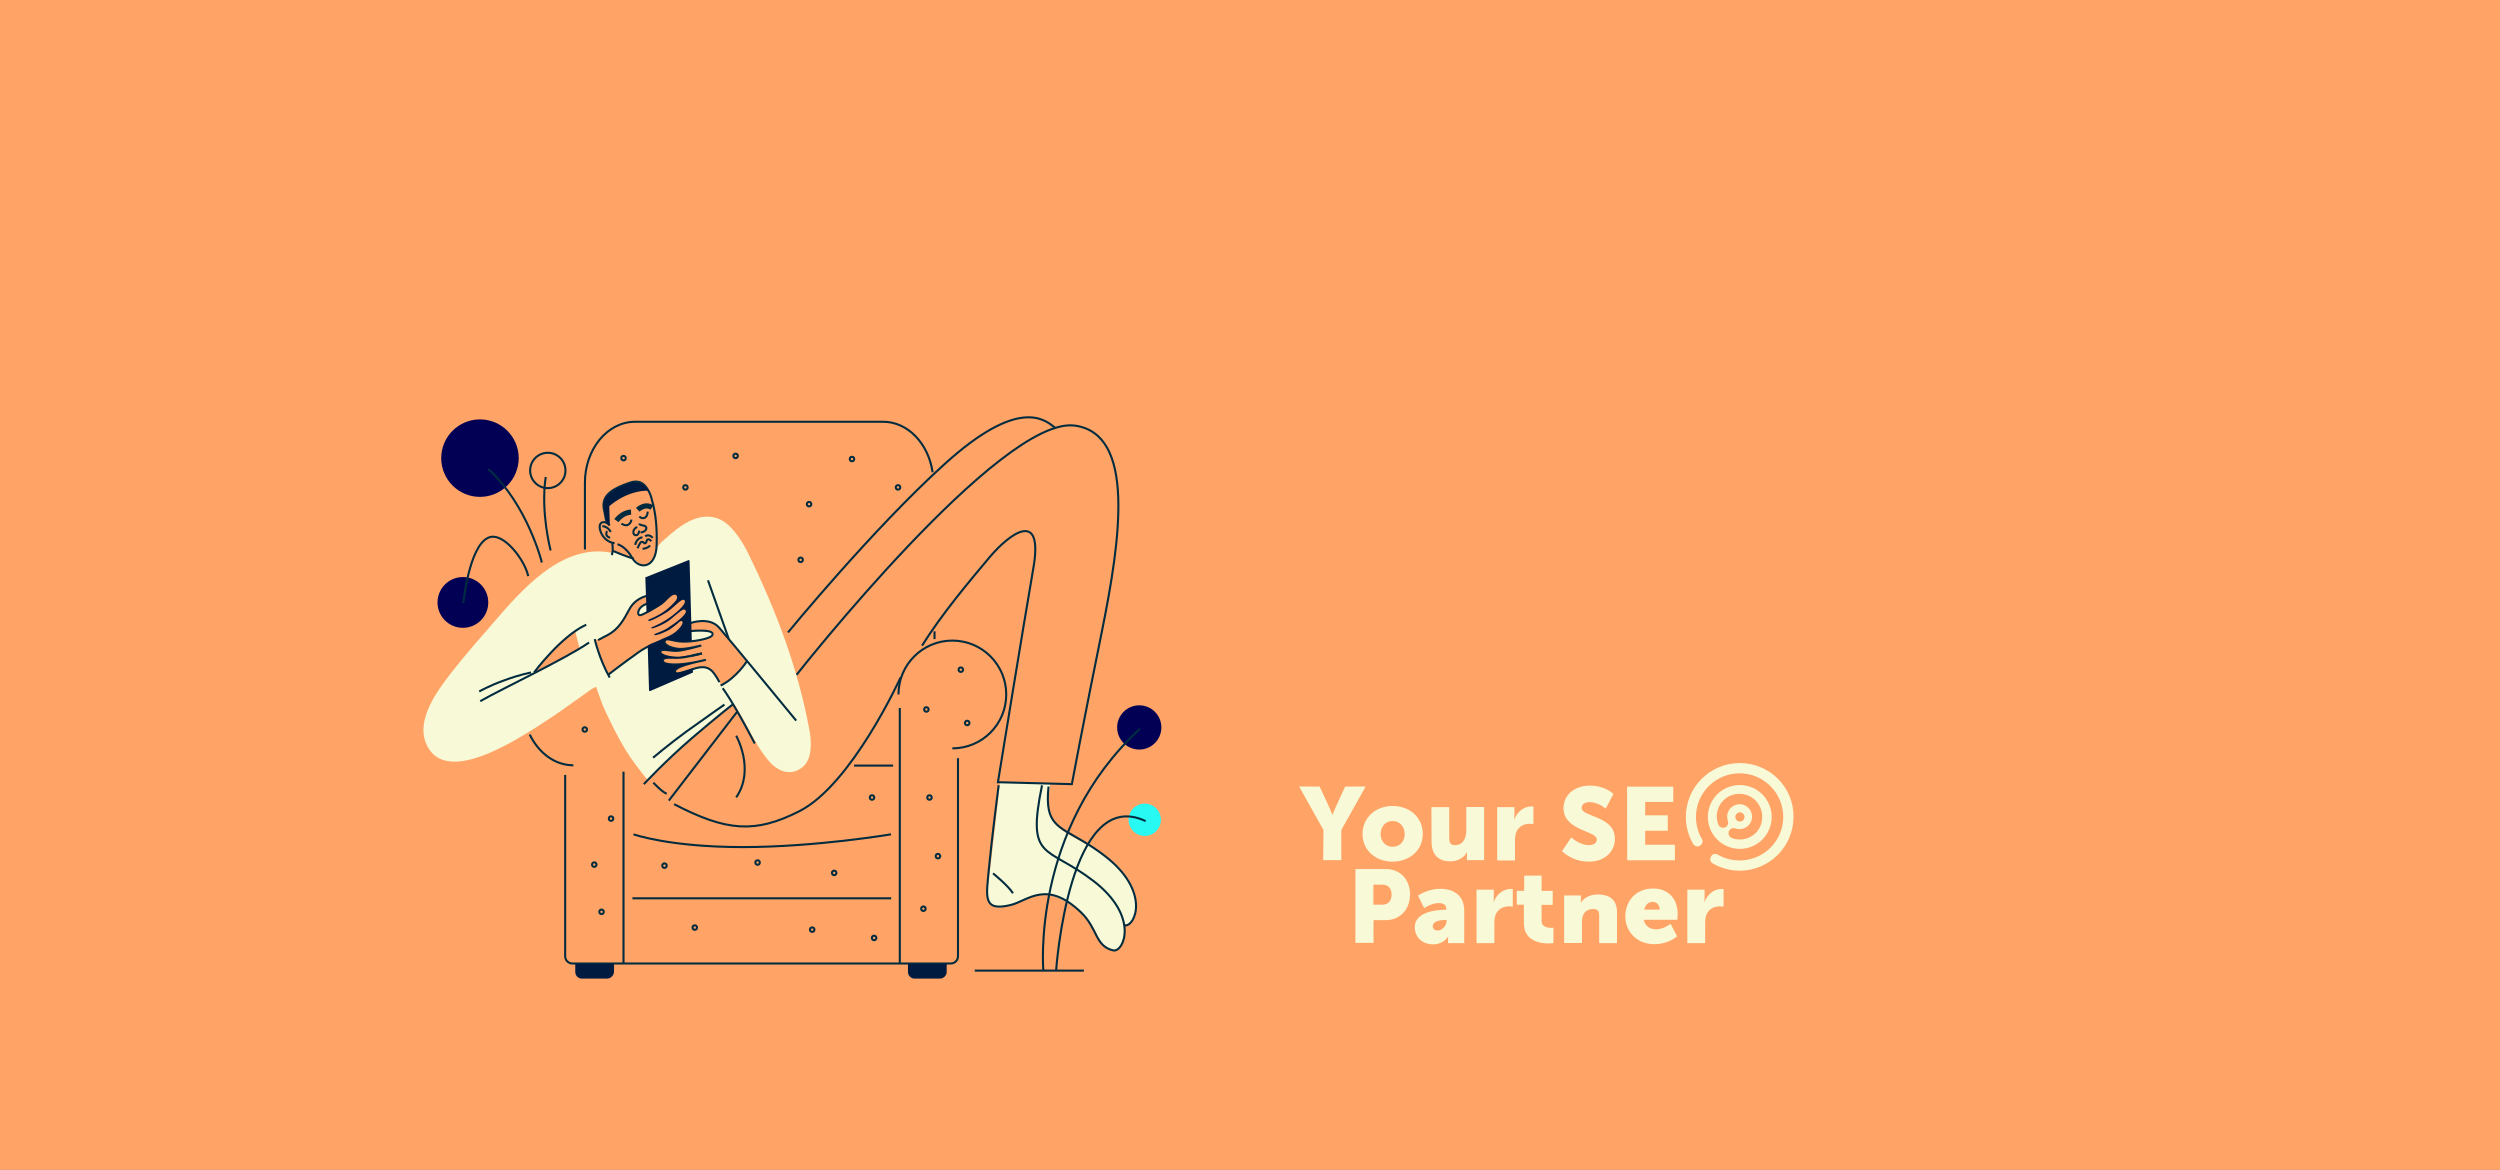 <?xml version="1.0" encoding="utf-8"?>
<!-- Generator: Adobe Illustrator 22.0.1, SVG Export Plug-In . SVG Version: 6.00 Build 0)  -->
<svg version="1.1" id="Layer_1" xmlns="http://www.w3.org/2000/svg" xmlns:xlink="http://www.w3.org/1999/xlink" x="0px" y="0px"
	 viewBox="0 0 1684 788" style="enable-background:new 0 0 1684 788;" xml:space="preserve">
<rect x="0" y="0" width="1684" height="788" fill="#808080" stroke="none"/>
<style type="text/css">
	.st0{fill:#FFA466;}
	.st1{fill:#F8F9D7;}
	.st2{fill:none;stroke:#012C3F;stroke-width:1.403;stroke-miterlimit:10;}
	.st3{fill:none;stroke:#012C3F;stroke-width:1.403;stroke-linecap:round;stroke-linejoin:round;stroke-miterlimit:10;}
	.st4{fill:none;stroke:#012C3F;stroke-width:3.506;stroke-miterlimit:10;}
	.st5{fill:#001B40;}
	.st6{fill:#010055;}
	.st7{fill:#28F9F3;}
	.st8{fill:none;}
</style>
<g>
	<polyline class="st0" points="1684,0 0,0 0,788 1684,788 1684,0 	"/>
</g>
<g>
	<path class="st1" d="M673.6,526.8c0,0-6.3,56.9-7.6,66.3c-1.3,9.3-2.7,21.6,11.7,17.4c14.3-4,21.6-13,38.6-4
		c17.1,9,21.1,19.2,23.7,26c2.7,6.8,13.4,11.7,16.1,1.8c2.7-9.9,1.5-25.9-19.6-40.9c-21.2-15-37.3-17.3-38.2-38
		c-0.9-20.7,4.5-27.3,4.5-27.3L673.6,526.8z"/>
	<path class="st1" d="M764.5,617.2c-2.7,9.9-13.5,5-16.1-1.8c-2.7-6.8-6.3-14.3-23.2-23.2c-17.1-9-24.2,0-38.6,4
		c-14.4,4-13-8.1-11.7-17.6c0.9-6.3,4-33.9,6-51.4l26.7,0.2c-0.4,3.6-1.5,8.1-1.3,13.6c0.9,20.7,16.9,20.4,38.1,35.3
		C765.5,591.7,767.2,607.6,764.5,617.2z"/>
	<path class="st1" d="M465.5,425.2c0,0,13.9-1.8,14.7,1.8c0.7,3.6-15.3,5.1-15.3,5.1L465.5,425.2z"/>
	<path class="st1" d="M435.6,406.6c0,0-7.4,3.3-5.3,7.3c1,1.8,7.3-3,7.3-3L435.6,406.6z"/>
	<path class="st1" d="M545.4,492.7c-7.6-41.8-22.5-81.4-41.5-120.1c-4-8.1-11.3-20.1-20.5-23.4c-13.3-4.7-25.9,5.3-35,13.5
		c-2.2,2-4.5,3.6-5.7,6.3c-1.2,2.5-0.4,4.8-2.2,7.4c-1.5,2.2-3.6,4-6.5,4.2c-3.8,0.3-7.4-4.5-7.4-4.5s-3.5-0.9-7.6-2.6
		c-1.8-0.8-6.3-2.6-6.3-2.6l-0.3,1.5c0,0-3-0.5-4.5-0.7c-31.5-3.3-56.7,26-75.5,47.7c-9.9,11.4-19.7,22.5-29,34.5
		c-9,11.7-22.9,30.5-16.6,46.4c11.8,30,59.4-1,75.5-11.1c7.8-5,15.4-10.1,22.9-15.6c3.8-2.7,7.5-5.2,11.1-7.9c3-2.2,5.2-3.1,5.2-3.1
		s3.5,10.1,4.5,12.5c1.5,3.6,3.3,7.3,5.1,10.9c3.9,8.1,7.9,15.7,12.9,23.2c3.1,4.8,12.2,16.4,12.3,16.2c2.1-1.7,7.5-7,9.3-8.8
		c4.7-4.7,9.8-10.1,14.3-14.1c11.6-10.1,22.5-18.6,34.3-28.7c8.7,12.9,14.1,28,24.3,39.5c3.5,4,12.3,10.8,21.6,3.8
		C547.7,511.6,546.4,498.6,545.4,492.7z M370,448.2c-3.3,1.8-8.7,4.7-11.1,6c7.9-10.5,17.1-22.4,28.5-29.2
		c0.8,3.1,3.1,12.1,3.1,12.1s-2.2,0.9-5.8,3.1C379.1,443.6,375.8,444.9,370,448.2z M498.3,366.5c0,0.8,0,0.8-0.2-0.3
		C498.3,366.3,498.3,366.3,498.3,366.5z M503.3,445.5c-2.7,2.5-4.5,6-7,8.6c-3.1,3.1-7.3,5.3-10.6,7.4c-1.5-2.8-3.3-6.9-5.6-9
		c-5.8-5.5-12.9-1.8-18.9,0.9c-3.3,1.5-6.1,4-9.3,4.5c-2.1,0.3-10.8,0.3-11.8-0.9c-2-2.1,1.2-6.9-3.1-10c2.7-2.2,6.6-4.5,4.8-8.7
		c-2-4.8-6.5-2.5-9.6-0.5c-3.8,2.5-7.4,5.2-11.1,7.9c-2.1,1.5-11.1,8.6-11.1,8.6s-2.3-4-4.3-8.7c-2.7-6.5-5.1-14.3-5-14.3
		c10.6-3.6,15.4-7.6,22.2-19.9c2.3-4,4.3-7.3,8.8-9.1c3.6-1.5,10.8-4,3.6-7.1c3.3-0.4,11.3,2.5,13.8-1.7c2.3-4.2-3.8-4.7-6-5.7
		c6.3-0.8,11.1-5.5,16.9-7.5c0.2,5.6,0.8,11.3,1.3,16.9c0.4,4.7,3.1,10.5,3.1,14.6c0,2.1-1,3.5-1.5,4.7c-0.3,0.8-3.1,0.8-2.5,2.7
		c0.9,2.6,6.1,0.2,7.8-0.2c8.6-1.5,13.8,1.2,19.5,7.3c2.5,2.7,4.7,5.7,6.8,8.7C495.9,436.8,501.8,443.1,503.3,445.5z"/>
	<g>
		<line class="st2" x1="629.5" y1="425.3" x2="629.5" y2="430.5"/>
		<path class="st2" d="M396.8,432.8c-15.6,10.8-57,30.3-73.3,39.5"/>
		<path class="st3" d="M450.8,400.9c-1.5,1.5-2.8,4.3-6.6,6.6c-2.6,1.7-5.1,3.1-7.1,4.3c-3,1.5-5.1,2.6-6,2.6
			c-2.1,0-1.5-4.2,1.8-6.3c0.9-0.7,2.3-1.2,3.8-1.7c3.3-1.2,7.3-2.2,7-4.2c-0.2-1.5-3.3-2-7.4-1c-4.3,1-9.5,3.8-12.3,9.1
			c-4,7.5-7.4,13.6-14.9,17.6c-1,0.5-3.1,1.5-5.7,3"/>
		<path class="st2" d="M409.7,454.5c8.1-6.3,17.1-12.8,20.5-15.2c3.1-2.2,6.5-3.9,9.3-5.3"/>
		<path class="st2" d="M359.8,452.9c0,0,18.2-24.5,35.1-32.1"/>
		<path class="st2" d="M536.6,454.5c0,0,137.5-174.8,187.5-167.8c40.8,5.7,30.8,75.9,18.2,138.3C729.6,487.4,722,528.2,722,528.2
			l-49.8-1.3c0,0,17.1-105.1,23.9-144.4s-15.2-24-29.4-7.3c-14.1,16.8-32.5,38.7-45.6,59.7"/>
		<path class="st2" d="M472.8,440.1c-0.8,0.3-3.5,0.9-6.6,1.5l0,0C469.1,440.9,472,440.3,472.8,440.1z"/>
		<path class="st2" d="M484.6,459.5c-1.7-3.3-3.8-6.3-5-7.5c-4.7-4.5-10.4-2.1-14.7-0.7c-5.5,1.7-9.3,3.3-10.1,1.5
			c-1.5-3.6,11.8-6.3,19.5-8.1c3.3-0.8-5.7,1.7-14.3,2.6c-7,0.7-13.6,0.2-13.5-2.3c0.2-3.1,6.3-1.5,11.7-2c4-0.4,14.6-2.8,14.6-2.8
			s-9.8,2.5-14.4,2.8c-6.5,0.4-13.9-1.5-13.6-3.9c0.4-2.8,6.6-0.3,11.7-0.7c5.3-0.5,15.9-3.6,15.9-3.6s-10.4,2.7-15.1,2.3
			c-4.5-0.4-10.5-2.5-9.5-5.3c1-2.7,5.1,0.2,12.1,0.4c5.5,0.3,18.9-1.7,20-4.5c1.8-4.3-14.8-2.6-14.8-2.6"/>
		<path class="st2" d="M465.1,419.7c0,0,12.8-4.7,19.5,3.3c5.1,5.7,51.7,62.4,51.7,62.4"/>
		<line class="st2" x1="476.9" y1="390.9" x2="490.8" y2="430.1"/>
		<path class="st2" d="M503.1,445.4c0,0-6.9,11.1-17.7,16.4"/>
		<path class="st2" d="M400.6,430.5c0,0,3.1,13.6,10.1,25.9"/>
		<path class="st2" d="M408.9,352.6c0,0,0,0-0.2-0.5l0,0c-0.3-0.9-0.8-3.3-2-9.6c-1.7-9.8,8.1-14.1,17.4-17.3
			c5.5-2,9.3-0.2,11.8,3.9c1.5,2.1,2.6,4.8,3.3,7.9c2.5,8.8,3.5,18.4,3.1,30.4c-0.5,15.7-11.8,16.4-16.4,8.5c-4.5-8.1-10-9.3-10-9.3
			"/>
		<path class="st2" d="M410.7,354c0,0-3.1-3.8-5.8-1.7c-2.7,2.1,0.4,12.5,9.1,13.6"/>
		<path class="st2" d="M412.4,365.8c0,0,0.9,5-0.3,8.1"/>
		<path class="st2" d="M418.6,352.7c0,0,2.6,1.8,4.5,0.8c2.1-1.2,2.2-3.5,2.2-3.5"/>
		<path class="st2" d="M430.7,347.9c0,0,1.5,1.8,3.5,0.9c2.1-0.9,2.1-4.2,2.1-4.2"/>
		<path class="st2" d="M430.5,352.7c0,0,0.4,1,2.8,1.3c2.5,0.3,2.6,2.3,1.2,3.5c-1,0.8-2.1,1.2-3,1"/>
		<path class="st2" d="M429.3,355c0,0-1.5,0.5-2.2,1.7c-0.7,1.2-0.7,3,0.4,3.6c0.9,0.5,1.8,0.2,2.2-0.4c0.8-0.9,0.9-2.5,0.9-2.5"/>
		<path class="st2" d="M429.5,369.3c0,0,1.5-4.2,2.7-4.3c1.5-0.3,1.5,1.5,2.5,0.9c1-0.5,0.7-2.5,1.8-2.6c1.2-0.2,2.2,1.3,2.2,1.3"/>
		<path class="st2" d="M432.8,369.6c0,0,2.7,0.2,5.1-2.1"/>
		<path class="st2" d="M432.8,362c0,0-3.6-0.2-5,5"/>
		<path class="st2" d="M434.6,361.3c0,0,2.3-2.1,5.1,1"/>
		<path class="st4" d="M415.2,350.7c0,0,3.9-5.6,9.9-5.7"/>
		<path class="st4" d="M429.6,343.4c0,0,4.8-4.7,9.5-1.5"/>
		<path class="st5" d="M437.1,330.5c-15.4-0.2-26.7,10.5-26.7,10.5l0.4,12.8l-2.1-1.5l0,0c-0.3-0.9-0.8-3.3-2-9.6
			c-1.7-9.8,9-14.3,17.4-17.3C429.6,323.4,434.1,326,437.1,330.5z"/>
		<path class="st2" d="M405.7,354.5c0,0,3.3-0.4,5.7,3.8"/>
		<path class="st2" d="M408.9,357.7c0,0-2,3.6,2.1,4.5"/>
		<path class="st2" d="M493.7,474.4c0,0-9.5,7.3-27.4,22.6c-17.8,15.3-32.6,31.2-32.6,31.2"/>
		<line class="st2" x1="496.5" y1="479.5" x2="450.5" y2="539.3"/>
		<path class="st2" d="M701.9,529c-10.5,51.2,2.8,40.1,34.5,64.3c31.6,24.2,20.4,48.4,13.5,46.9c-12.3-2.8-10.5-14.9-21.7-25.6
			c-23.4-22.4-35.7-7.8-47.4-5c-19.1,4.7-16.4-5.7-14.7-24.2c1.7-18.4,6.6-56.5,6.6-56.5"/>
		<path class="st2" d="M757.5,623.3c6.9,1.5,18.2-22.7-13.5-46.9c-21.4-16.4-34.5-16.6-37.5-30.9c-0.8-3.9-0.9-9-0.2-15.7"/>
		<line class="st2" x1="420" y1="648.9" x2="420" y2="519.8"/>
		<path class="st2" d="M380.7,522v122.2c0,2.6,2.2,4.8,4.8,4.8c32.7,0,222.3,0,255,0c2.6,0,4.8-2.2,4.8-4.8V510.7"/>
		<line class="st2" x1="606.1" y1="648.9" x2="606.1" y2="476.9"/>
		<path class="st2" d="M386.2,515.5c-12.3,0-23.2-8.1-29.4-20.7"/>
		<path class="st2" d="M394,370.1v-44.9c0-22.6,15.1-41.1,33.8-41.1h167.1c16.6,0,30.5,14.7,33.3,34"/>
		<path class="st2" d="M426.7,562c0,0,24.2,8.6,73.5,8.6s100-8.6,100-8.6"/>
		<line class="st2" x1="601.6" y1="515.7" x2="575.3" y2="515.7"/>
		<line class="st2" x1="426" y1="605.1" x2="600.3" y2="605.1"/>
		<g>
			<path class="st5" d="M408.9,659.2H392c-2.6,0-4.5-2.1-4.5-4.5v-5.5h26.1v5.5C413.4,657.2,411.3,659.2,408.9,659.2z"/>
		</g>
		<g>
			<path class="st5" d="M633,659.2h-16.9c-2.6,0-4.5-2.1-4.5-4.5v-5.5h26.1v5.5C637.6,657.2,635.6,659.2,633,659.2z"/>
		</g>
		<path class="st5" d="M466.8,453l-0.2-2.8l-0.5,0.2l-0.5,0.2c-0.3,0.2-0.4,0.2-0.7,0.3h-0.3c-0.8,0.3-1.5,0.4-2.1,0.7
			c-3.3,1-6.3,2.1-7.3,1.5c-0.2-0.2-0.3-0.2-0.3-0.4c-0.2-0.4-0.2-0.8,0.2-1.2c2-3,11.3-4.7,11.3-4.7v-0.5c0,0-8.7,1.3-11.1,1.3
			c-3.9,0-7.3-0.5-8.3-1.5c-0.3-0.3-0.8-0.9-0.8-1.2c0.2-1.5,2.1-1.8,6-1.7c1.7,0.2,3.9,0.2,5.8,0c0.9-0.2,3-0.3,6.1-0.9l-0.2-0.7
			c-2.6,0.5-4.5,0.8-5.8,0.9c-5.2,0.4-11.3-0.8-12.9-2.5c-0.3-0.3-0.4-0.8-0.4-0.9c0-0.3,0.2-0.8,0.3-0.9c0.8-0.7,3-0.4,5.1-0.2
			c2,0.3,4,0.5,6.1,0.4c2.1-0.2,5-0.7,8.8-1.5l0.9-0.3v-0.5l-0.9,0.3c-3.6,0.7-6.9,0.9-8.6,0.7c-3.5-0.4-7.5-1.7-8.6-3.5
			c-0.3-0.4-0.4-1.2-0.2-1.5c0.5-1.3,2.1-1.3,5.1-0.7c1.8,0.4,4,0.8,6.9,0.9c1.3,0,6.3-0.4,6.3-0.4l-1.5-54.2l0,0l-0.5-0.5
			l-29.3,11.7l0.8,23.7c0,0,5.3-2.1,9.5-5.1c5.3-3.6,7.1-7,9.6-6.9c1.3,0,1.5,1.2,1.5,1.8c0,0.9-0.5,2-2.3,3.8
			c-0.2,0.2-2.8,3-5.8,5.2c-2.7,2.1-8.6,5.1-10.5,5.7c0,0-1,0.4-0.9,0.8c0.2,0.4,0.9,0.4,1.5,0.2c1.7-0.5,5.8-2.5,10.4-5.3
			c2.6-1.5,5-3.9,7-5.6c2.2-2,4.7-4.2,5.7-2.7c1.2,1.7-3.3,6.5-9.3,10.9c-4.5,3.3-9.3,5.6-11.4,6.5c-1.5,0.5-2.1,0.9-1.7,1.3
			c0.5,0.5,6.1-1.5,10.8-4.5c3.3-2.1,9-7.9,10.9-8.1c0.8-0.2,1.3,0.5,1.5,1c0.5,2-5.2,6.9-12.2,11.4c-2.3,1.5-5,2.5-6.9,3.3
			c-2.1,0.8-2,0.8-2.1,1l-0.2,0.3l0.3,0.2c0.7,0.5,6.5-1.5,10.4-3.9c1.8-1.2,3.5-2.6,4.8-3.6c1-0.9,2-2,2.7-2c0.9,0,1,0.8,1,1.2
			c-0.3,1.8-3,5.1-6.1,7.1c-2.8,2-6.9,3.3-9.9,4.8c-1.7,0.8-4.3,1.7-6.6,3l-0.3,0.2c-0.2,0-0.3,0.2-0.3,0.2l-0.3,0.2l0.9,30.1l0,0
			l0.5,0.5l0,0L466.8,453z"/>
		<circle class="st2" cx="495.5" cy="307.1" r="1.5"/>
		<circle class="st2" cx="545" cy="339.6" r="1.5"/>
		<circle class="st2" cx="573.9" cy="309.2" r="1.5"/>
		<circle class="st2" cx="461.7" cy="328.3" r="1.5"/>
		<circle class="st2" cx="420" cy="308.6" r="1.5"/>
		<circle class="st2" cx="539.3" cy="377.1" r="1.5"/>
		<path class="st2" d="M393.9,489.9c0.8,0,1.5,0.6,1.5,1.5c0,0.8-0.6,1.5-1.5,1.5c-0.9,0-1.5-0.6-1.5-1.5S393.1,489.9,393.9,489.9z"
			/>
		<circle class="st2" cx="411.6" cy="551.4" r="1.5"/>
		<circle class="st2" cx="400.3" cy="582.4" r="1.5"/>
		<circle class="st2" cx="405.2" cy="614.2" r="1.5"/>
		<circle class="st2" cx="447.6" cy="583.1" r="1.5"/>
		<circle class="st2" cx="510.3" cy="581" r="1.5"/>
		<circle class="st2" cx="547.1" cy="626.2" r="1.5"/>
		<circle class="st2" cx="468" cy="624.8" r="1.5"/>
		<circle class="st2" cx="561.9" cy="588" r="1.5"/>
		<circle class="st2" cx="647.2" cy="451.1" r="1.5"/>
		<circle class="st2" cx="624" cy="477.9" r="1.5"/>
		<circle class="st2" cx="631.8" cy="576.7" r="1.5"/>
		<circle class="st2" cx="626.1" cy="537.2" r="1.5"/>
		<circle class="st2" cx="588.8" cy="631.8" r="1.5"/>
		<circle class="st2" cx="622" cy="612.1" r="1.5"/>
		<circle class="st2" cx="587.4" cy="537.2" r="1.5"/>
		<circle class="st2" cx="604.9" cy="328.3" r="1.5"/>
		<circle class="st2" cx="651.5" cy="487" r="1.5"/>
		<path class="st2" d="M488,474.6c0,0-13.6,9.5-25.7,18.2c-11.9,8.7-22.4,17.6-22.4,17.6"/>
		<path class="st2" d="M668.9,588.3c0,0,10.5,8.5,13.4,13.4"/>
		<path class="st2" d="M605.2,467.8c0-20,16.2-36.3,36.3-36.3c20,0,36.3,16.2,36.3,36.3c0,20-16.2,36.3-36.3,36.3"/>
		<path class="st2" d="M322.8,465.8c0,0,6.6-3.9,17.1-7.6c10.5-3.9,17.8-5.2,17.8-5.2"/>
		<path class="st2" d="M508.4,500.8c-14.8-28.5-21.6-37.2-21.6-37.2"/>
		<path class="st2" d="M412.9,371.1c0,0,10.4,4.5,14.1,5.2"/>
	</g>
	<ellipse class="st6" cx="767.4" cy="490" rx="14.9" ry="14.9"/>
	<ellipse class="st7" cx="771.1" cy="552.2" rx="10.9" ry="10.9"/>
	<line class="st2" x1="656.6" y1="653.8" x2="730.1" y2="653.8"/>
	<path class="st2" d="M711.4,653.8c0,0,8.5-125.2,60.3-100.7"/>
	<path class="st2" d="M702.8,653.8c0,0-8.5-95.2,65-162.8"/>
	<circle class="st6" cx="311.8" cy="405.8" r="17.1"/>
	<ellipse class="st6" cx="323.3" cy="308.6" rx="26.1" ry="26.1"/>
	<path class="st2" d="M365,378.9c0,0-9.5-38.6-36.1-63"/>
	<path class="st2" d="M312.1,406.3c0,0,3.8-38.3,16.8-44.1c10-4.5,24.7,15.1,26.9,25.9"/>
	<path class="st2" d="M370.9,370.8c0,0-6.9-26.1-3.3-49.5"/>
	<circle class="st2" cx="369" cy="316.9" r="11.9"/>
	<path class="st2" d="M440.1,527.2c0,0,5.6,6.1,9,7.5"/>
	<path class="st2" d="M606.6,456.4c0,0-32.8,72.1-68.1,90c-29.9,15.2-49.2,13.6-84.4-4.7"/>
	<path class="st2" d="M530.8,426c0,0,57-69.6,105.8-113.7c48.8-44.1,66.5-30.4,73.9-24.3"/>
	<path class="st2" d="M495.9,495.6c0,0,12.9,22.9,0,41.5"/>
</g>
<g>
	<g>
		<path class="st1" d="M1171.9,514c-20.1,0-36.3,16.3-36.3,36.3c0,6.4,1.7,12.6,4.9,18.1c1,1.7,3.1,2.3,4.6,1.2
			c1.7-1,2.3-3.1,1.2-4.6c-2.5-4.4-3.9-9.5-3.9-14.7c0-16.2,13.2-29.4,29.4-29.4s29.4,13.2,29.4,29.4s-13.2,29.3-29.4,29.3
			c-5.2,0-10.2-1.3-14.7-3.9c-1.7-1-3.8-0.4-4.6,1.3c-1,1.7-0.4,3.8,1.2,4.6c5.5,3.2,11.8,4.9,18.1,4.9c20.1,0,36.3-16.3,36.3-36.3
			C1208.3,530.2,1192,514,1171.9,514z M1171.9,528.8c-11.9,0-21.5,9.6-21.5,21.5c0,11.8,9.6,21.5,21.5,21.5s21.5-9.6,21.5-21.5
			S1183.8,528.8,1171.9,528.8z M1171.9,565.5c-1.8,0-3.7-0.3-5.3-1c-1.8-0.6-2.7-2.6-2.1-4.4c0.6-1.8,2.6-2.7,4.4-2.1
			c1,0.4,1.8,0.5,2.9,0.5c4.6,0,8.4-3.8,8.4-8.4c0-4.6-3.8-8.4-8.4-8.4s-8.4,3.8-8.4,8.4c0,1.1,0.2,1.9,0.5,2.9
			c0.6,1.8-0.3,3.8-2.1,4.4c-1.8,0.6-3.8-0.3-4.4-2.1c-0.6-1.7-1-3.6-1-5.3c0-8.4,6.8-15.3,15.3-15.3c8.4,0,15.3,6.8,15.3,15.3
			C1187.3,558.7,1180.3,565.5,1171.9,565.5z M1168.9,550.3c0-1.7,1.4-3.1,3.1-3.1s3.1,1.4,3.1,3.1c0,1.7-1.4,3.1-3.1,3.1
			S1168.9,552,1168.9,550.3z"/>
	</g>
</g>
<g>
	<polygon class="st8" points="1195.9,417.9 1205.1,417.9 1205.1,417.9 	"/>
</g>
<g>
	<path class="st1" d="M891.5,559.1l-16.4-29.3h13.8l5.6,12c1.6,3.4,3,7.1,3,7.1h0.1c0,0,1.4-3.8,3-7.1l5.5-12h13.8l-16.4,29.3v20.3
		h-12.2L891.5,559.1L891.5,559.1z"/>
	<path class="st1" d="M938.1,542.9c11.3,0,20.3,7.6,20.3,18.8c0,11.1-9,18.7-20.3,18.7s-20.3-7.4-20.3-18.7
		C917.9,550.5,926.8,542.9,938.1,542.9z M938.1,570.4c4.4,0,8.1-3.2,8.1-8.6c0-5.4-3.8-8.8-8.1-8.8c-4.4,0-8.1,3.4-8.1,8.8
		C930,567.1,933.7,570.4,938.1,570.4z"/>
	<path class="st1" d="M964.2,543.7h12v21c0,3.4,1.3,4.6,3.9,4.6c5.2,0,7.6-4.5,7.6-9.8v-15.9h12v35.8h-11.6v-3.1
		c0-1.2,0.1-2.3,0.1-2.3h-0.1c-1.9,3.9-6.4,6.2-11.1,6.2c-7.1,0-12.7-3.4-12.7-13.4L964.2,543.7L964.2,543.7z"/>
	<path class="st1" d="M1008.5,543.7h11.6v6.1c0,1.2-0.1,2.3-0.1,2.3h0.1c1.5-4.9,6.1-8.9,11.4-8.9c0.6,0,1.4,0.1,1.4,0.1v11.8
		c0,0-1-0.2-2.5-0.2c-2.8,0-7.5,1-9.3,6.3c-0.4,1.3-0.6,2.9-0.6,4.9v13.5h-12V543.7z"/>
	<path class="st1" d="M1058.4,564.1c0,0,5.6,5.2,11.9,5.2c2.5,0,5.3-1,5.3-3.9c0-5.9-22.4-5.7-22.4-21c0-9.2,7.7-15.2,17.6-15.2
		c10.7,0,16,5.6,16,5.6l-5.2,9.9c0,0-5-4.4-10.9-4.4c-2.5,0-5.3,1.1-5.3,3.9c0,6.3,22.4,5.2,22.4,20.8c0,8.2-6.3,15.4-17.5,15.4
		c-11.7,0-18.1-7.1-18.1-7.1L1058.4,564.1z"/>
	<path class="st1" d="M1096,529.9h31.1v10.3h-18.9v9h15.2v10.4h-15.2v9.4h20v10.5h-32.1L1096,529.9L1096,529.9z"/>
	<path class="st1" d="M913,585.4h20.6c9.6,0,16.2,7.1,16.2,17.1c0,9.9-6.6,17.3-16.2,17.3h-8.4v15.3H913V585.4z M931.1,609.4
		c4.2,0,6.3-2.8,6.3-6.8c0-3.9-2.1-6.7-6.1-6.7h-6.2v13.5H931.1z"/>
	<path class="st1" d="M973.8,612.8h0.4v-0.6c0-3-2.3-3.9-5.3-3.9c-4.5,0-9.6,3.4-9.6,3.4l-4.1-8.4c0,0,6.2-4.6,15-4.6
		c10.2,0,16.1,5.5,16.1,14.6v22h-10.9v-2.2c0-1.2,0.1-2.3,0.1-2.3h-0.1c0,0-2.6,5.3-10.2,5.3c-6.7,0-12.2-4.4-12.2-11.6
		C953,614,968.2,612.8,973.8,612.8z M968.5,626.8c3.1,0,5.9-3.4,5.9-6.3v-0.8h-1.1c-3.9,0-8.2,1.1-8.2,4.1
		C965.1,625.5,966.1,626.8,968.5,626.8z"/>
	<path class="st1" d="M994.6,599.3h11.6v6.1c0,1.2-0.1,2.3-0.1,2.3h0.1c1.5-4.9,6.1-8.9,11.4-8.9c0.6,0,1.4,0.1,1.4,0.1v11.8
		c0,0-1-0.2-2.5-0.2c-2.8,0-7.5,1-9.3,6.3c-0.4,1.3-0.6,2.9-0.6,4.9v13.6h-12V599.3z"/>
	<path class="st1" d="M1026.3,609.4h-4.6v-9.3h5v-10.3h11.7v10.3h7.5v9.4h-7.5v10.9c0,4,4.1,4.6,6.4,4.6c1,0,1.6-0.1,1.6-0.1v10.4
		c0,0-1.3,0.2-3.2,0.2c-5.7,0-16.7-1.5-16.7-13.6v-12.4h-0.2V609.4z"/>
	<path class="st1" d="M1053.3,603.2h11.6v2.8c0,1.1-0.1,2-0.1,2h0.1c1.7-2.5,5.1-5.5,11.4-5.5c7.2,0,12.9,3,12.9,12v20.8h-12v-18.8
		c0-3-1.3-4.2-3.9-4.2c-3.8,0-6.1,1.8-7.1,4.6c-0.4,1.2-0.6,2.7-0.6,4.2v14.1h-12v-32L1053.3,603.2L1053.3,603.2z"/>
	<path class="st1" d="M1113.6,598.5c10.6,0,16.5,7.4,16.5,17.3c0,1.2-0.3,3.8-0.3,3.8h-22.6c1,4.4,4.5,6.4,8.3,6.4
		c5.2,0,9.8-3.7,9.8-3.7l4.4,8.4c0,0-5.8,5.3-15.2,5.3c-12.7,0-19.7-9.3-19.7-18.7C1094.9,606.7,1102,598.5,1113.6,598.5z
		 M1118,612.7c0-2.7-1.8-5.2-4.6-5.2c-3.5,0-5.2,2.5-5.8,5.2H1118z"/>
	<path class="st1" d="M1136.6,599.3h11.6v6.1c0,1.2-0.1,2.3-0.1,2.3h0.1c1.5-4.9,6.1-8.9,11.4-8.9c0.6,0,1.4,0.1,1.4,0.1v11.8
		c0,0-1-0.2-2.5-0.2c-2.8,0-7.5,1-9.3,6.3c-0.4,1.3-0.6,2.9-0.6,4.9v13.6h-12V599.3z"/>
</g>
</svg>
